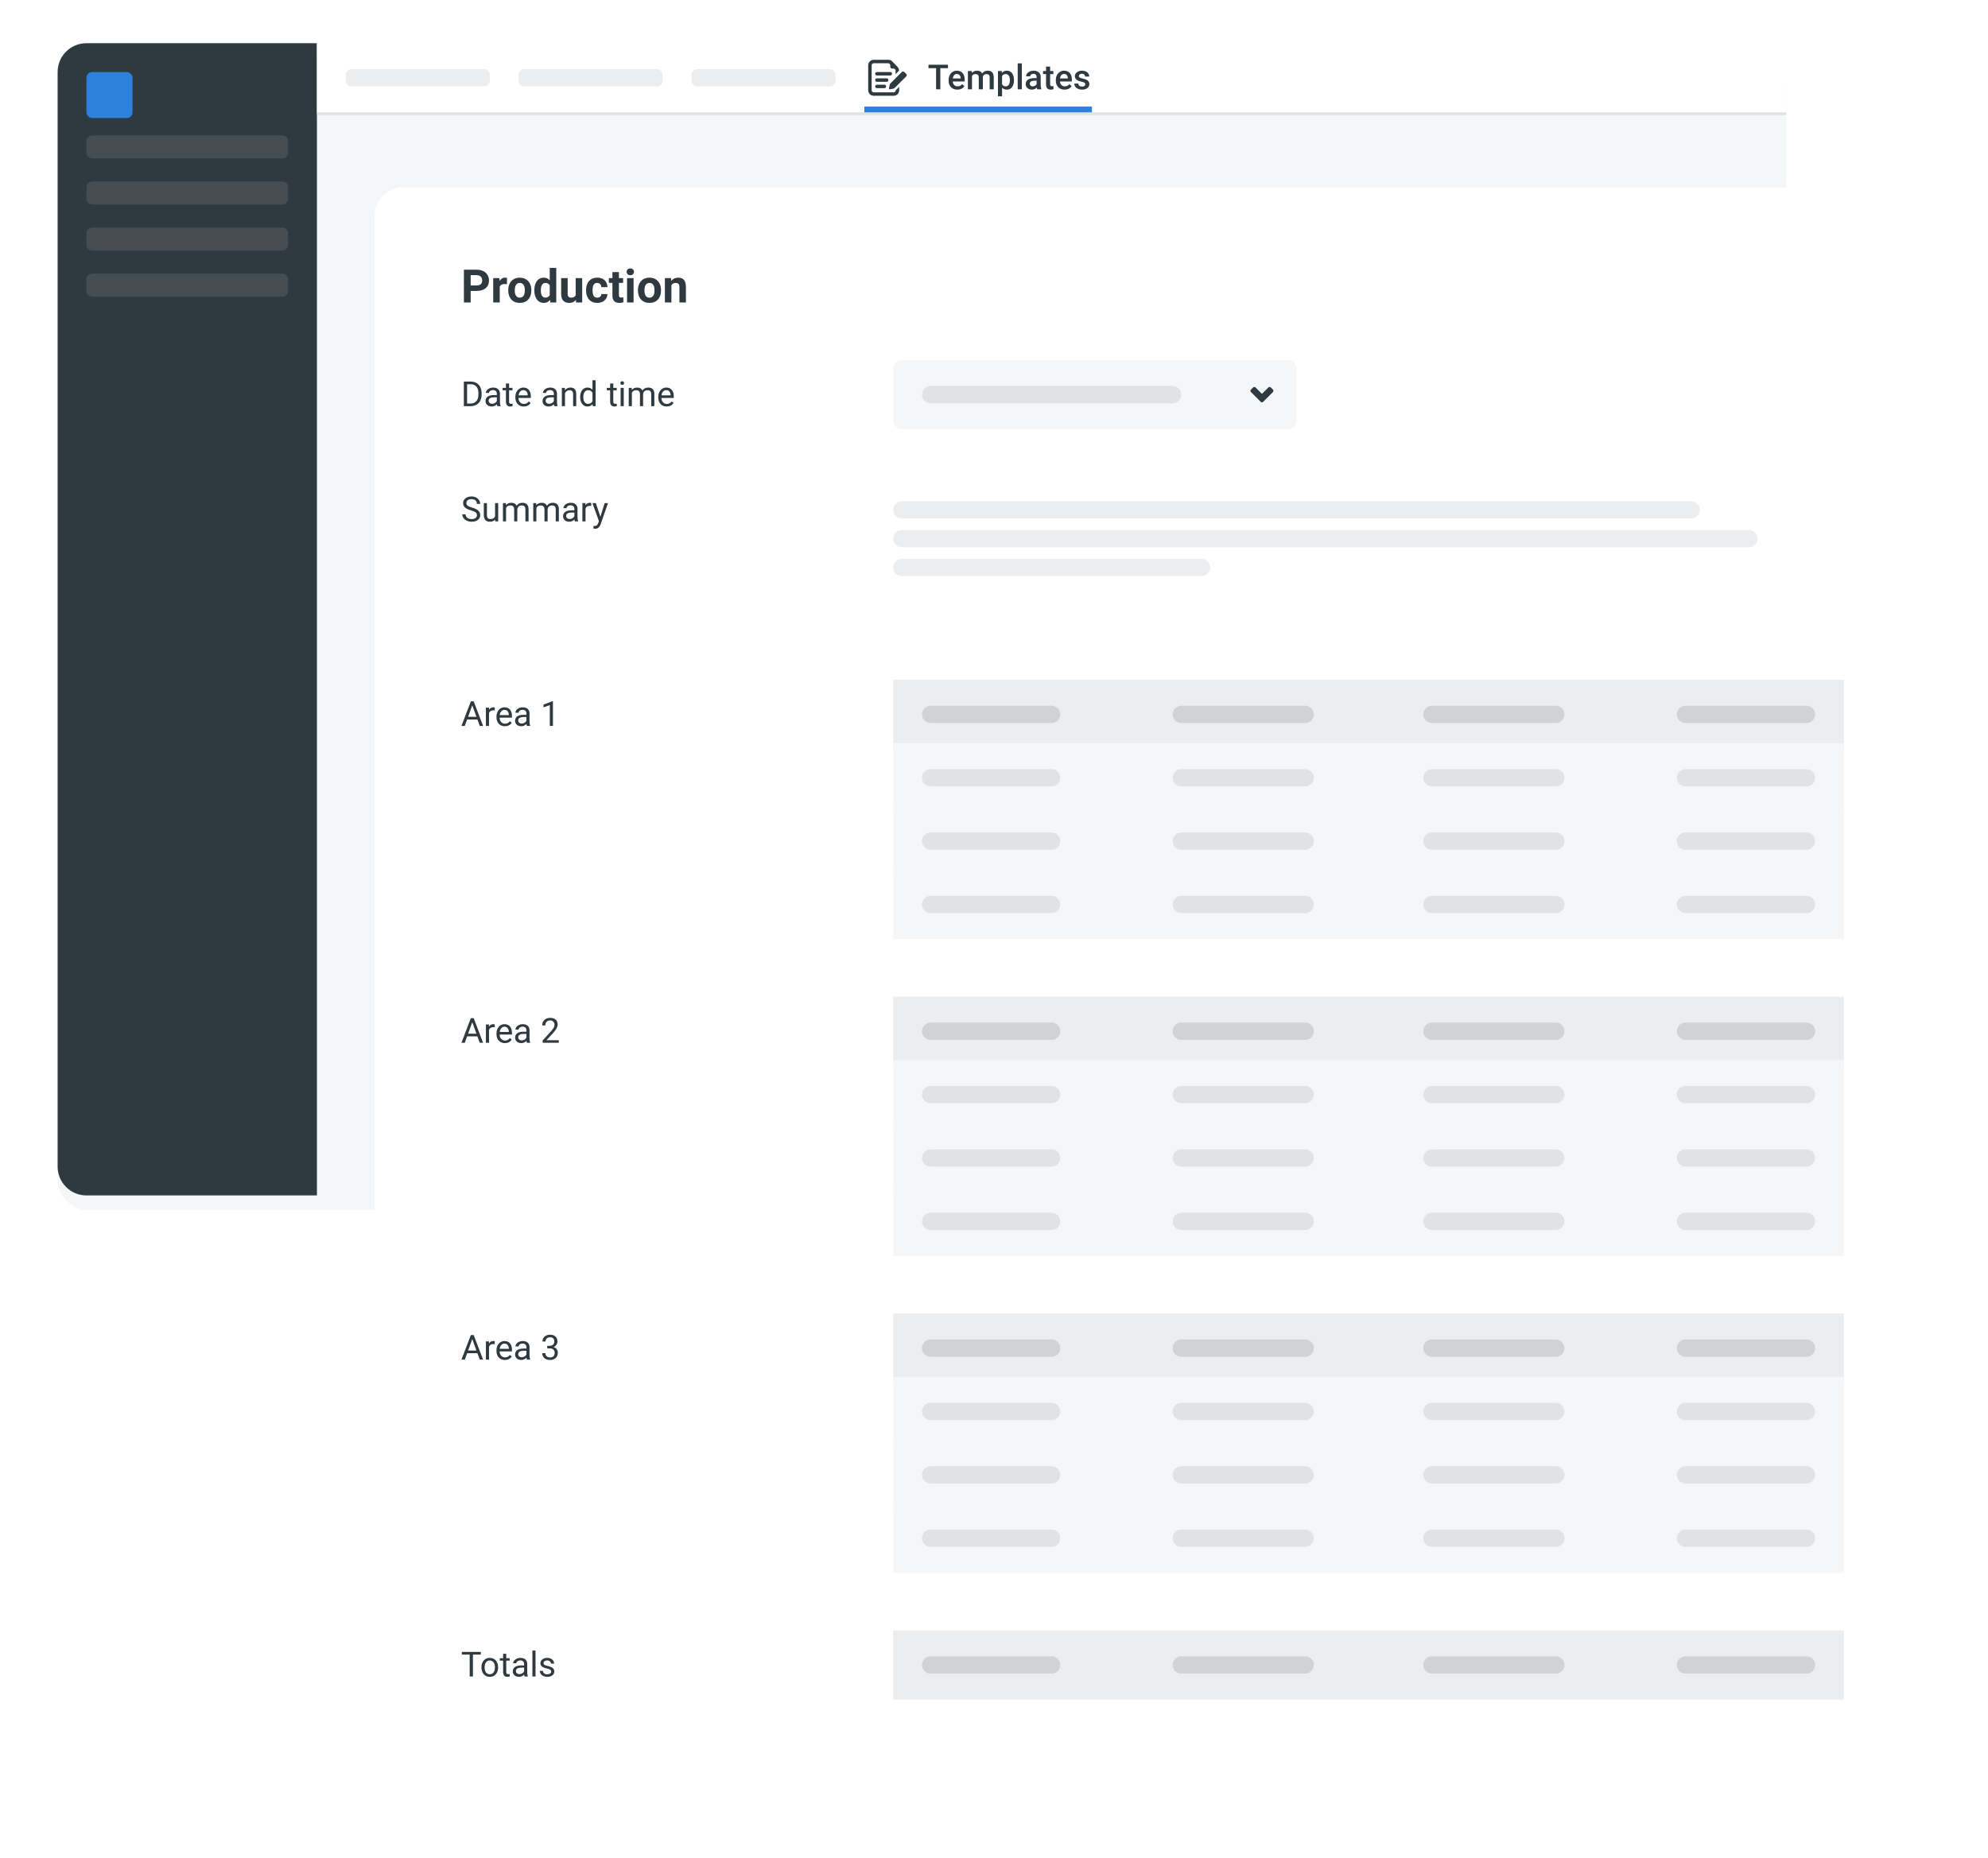 <svg width="690" height="645" viewBox="0 0 690 645" fill="none" xmlns="http://www.w3.org/2000/svg">
<rect width="690" height="645" fill="white"/>
<g filter="url(#filter0_d)">
<rect x="20" y="15" width="600" height="400" rx="10" fill="#F5F6F7"/>
</g>
<path d="M20 25C20 19.477 24.477 15 30 15H110V415H30C24.477 415 20 410.523 20 405V25Z" fill="#2E3940"/>
<path d="M110 39H620V25C620 19.477 615.523 15 610 15H110V39Z" fill="white"/>
<rect width="510" height="1" transform="matrix(-1 0 0 1 620 39)" fill="#E0E2E4"/>
<rect x="30" y="25" width="16" height="16" rx="2" fill="#2E81DA"/>
<path d="M30 49C30 47.895 30.895 47 32 47H98C99.105 47 100 47.895 100 49V53C100 54.105 99.105 55 98 55H32C30.895 55 30 54.105 30 53V49Z" fill="#454D52"/>
<path d="M30 81C30 79.895 30.895 79 32 79H98C99.105 79 100 79.895 100 81V85C100 86.105 99.105 87 98 87H32C30.895 87 30 86.105 30 85V81Z" fill="#454D52"/>
<path d="M30 97C30 95.895 30.895 95 32 95H98C99.105 95 100 95.895 100 97V101C100 102.105 99.105 103 98 103H32C30.895 103 30 102.105 30 101V97Z" fill="#454D52"/>
<path d="M30 65C30 63.895 30.895 63 32 63H98C99.105 63 100 63.895 100 65V69C100 70.105 99.105 71 98 71H32C30.895 71 30 70.105 30 69V65Z" fill="#454D52"/>
<path d="M120 26C120 24.895 120.895 24 122 24H168C169.105 24 170 24.895 170 26V28C170 29.105 169.105 30 168 30H122C120.895 30 120 29.105 120 28V26Z" fill="#EBEDEF"/>
<path d="M180 26C180 24.895 180.895 24 182 24H228C229.105 24 230 24.895 230 26V28C230 29.105 229.105 30 228 30H182C180.895 30 180 29.105 180 28V26Z" fill="#EBEDEF"/>
<path d="M240 26C240 24.895 240.895 24 242 24H288C289.105 24 290 24.895 290 26V28C290 29.105 289.105 30 288 30H242C240.895 30 240 29.105 240 28V26Z" fill="#EBEDEF"/>
<path d="M329.031 23.664H326.371V31H324.9V23.664H322.264V22.469H329.031V23.664Z" fill="#2E3940"/>
<path d="M332.283 31.117C331.381 31.117 330.648 30.834 330.086 30.268C329.527 29.697 329.248 28.939 329.248 27.994V27.818C329.248 27.186 329.369 26.621 329.611 26.125C329.857 25.625 330.201 25.236 330.643 24.959C331.084 24.682 331.576 24.543 332.119 24.543C332.982 24.543 333.648 24.818 334.117 25.369C334.59 25.92 334.826 26.699 334.826 27.707V28.281H330.684C330.727 28.805 330.9 29.219 331.205 29.523C331.514 29.828 331.9 29.98 332.365 29.98C333.018 29.98 333.549 29.717 333.959 29.189L334.727 29.922C334.473 30.301 334.133 30.596 333.707 30.807C333.285 31.014 332.811 31.117 332.283 31.117ZM332.113 25.686C331.723 25.686 331.406 25.822 331.164 26.096C330.926 26.369 330.773 26.75 330.707 27.238H333.42V27.133C333.389 26.656 333.262 26.297 333.039 26.055C332.816 25.809 332.508 25.686 332.113 25.686Z" fill="#2E3940"/>
<path d="M337.275 24.66L337.316 25.322C337.762 24.803 338.371 24.543 339.145 24.543C339.992 24.543 340.572 24.867 340.885 25.516C341.346 24.867 341.994 24.543 342.83 24.543C343.529 24.543 344.049 24.736 344.389 25.123C344.732 25.51 344.908 26.08 344.916 26.834V31H343.492V26.875C343.492 26.473 343.404 26.178 343.229 25.99C343.053 25.803 342.762 25.709 342.355 25.709C342.031 25.709 341.766 25.797 341.559 25.973C341.355 26.145 341.213 26.371 341.131 26.652L341.137 31H339.713V26.828C339.693 26.082 339.312 25.709 338.57 25.709C338 25.709 337.596 25.941 337.357 26.406V31H335.934V24.66H337.275Z" fill="#2E3940"/>
<path d="M351.93 27.895C351.93 28.875 351.707 29.658 351.262 30.244C350.816 30.826 350.219 31.117 349.469 31.117C348.773 31.117 348.217 30.889 347.799 30.432V33.438H346.375V24.66H347.688L347.746 25.305C348.164 24.797 348.732 24.543 349.451 24.543C350.225 24.543 350.83 24.832 351.268 25.41C351.709 25.984 351.93 26.783 351.93 27.807V27.895ZM350.512 27.771C350.512 27.139 350.385 26.637 350.131 26.266C349.881 25.895 349.521 25.709 349.053 25.709C348.471 25.709 348.053 25.949 347.799 26.43V29.242C348.057 29.734 348.479 29.98 349.064 29.98C349.518 29.98 349.871 29.799 350.125 29.436C350.383 29.068 350.512 28.514 350.512 27.771Z" fill="#2E3940"/>
<path d="M354.654 31H353.23V22H354.654V31Z" fill="#2E3940"/>
<path d="M359.998 31C359.936 30.879 359.881 30.682 359.834 30.408C359.381 30.881 358.826 31.117 358.17 31.117C357.533 31.117 357.014 30.936 356.611 30.572C356.209 30.209 356.008 29.76 356.008 29.225C356.008 28.549 356.258 28.031 356.758 27.672C357.262 27.309 357.98 27.127 358.914 27.127H359.787V26.711C359.787 26.383 359.695 26.121 359.512 25.926C359.328 25.727 359.049 25.627 358.674 25.627C358.35 25.627 358.084 25.709 357.877 25.873C357.67 26.033 357.566 26.238 357.566 26.488H356.143C356.143 26.141 356.258 25.816 356.488 25.516C356.719 25.211 357.031 24.973 357.426 24.801C357.824 24.629 358.268 24.543 358.756 24.543C359.498 24.543 360.09 24.73 360.531 25.105C360.973 25.477 361.199 26 361.211 26.676V29.535C361.211 30.105 361.291 30.561 361.451 30.9V31H359.998ZM358.434 29.975C358.715 29.975 358.979 29.906 359.225 29.77C359.475 29.633 359.662 29.449 359.787 29.219V28.023H359.02C358.492 28.023 358.096 28.115 357.83 28.299C357.564 28.482 357.432 28.742 357.432 29.078C357.432 29.352 357.521 29.57 357.701 29.734C357.885 29.895 358.129 29.975 358.434 29.975Z" fill="#2E3940"/>
<path d="M364.486 23.119V24.66H365.605V25.715H364.486V29.254C364.486 29.496 364.533 29.672 364.627 29.781C364.725 29.887 364.896 29.939 365.143 29.939C365.307 29.939 365.473 29.92 365.641 29.881V30.982C365.316 31.072 365.004 31.117 364.703 31.117C363.609 31.117 363.062 30.514 363.062 29.307V25.715H362.02V24.66H363.062V23.119H364.486Z" fill="#2E3940"/>
<path d="M369.49 31.117C368.588 31.117 367.855 30.834 367.293 30.268C366.734 29.697 366.455 28.939 366.455 27.994V27.818C366.455 27.186 366.576 26.621 366.818 26.125C367.064 25.625 367.408 25.236 367.85 24.959C368.291 24.682 368.783 24.543 369.326 24.543C370.189 24.543 370.855 24.818 371.324 25.369C371.797 25.92 372.033 26.699 372.033 27.707V28.281H367.891C367.934 28.805 368.107 29.219 368.412 29.523C368.721 29.828 369.107 29.98 369.572 29.98C370.225 29.98 370.756 29.717 371.166 29.189L371.934 29.922C371.68 30.301 371.34 30.596 370.914 30.807C370.492 31.014 370.018 31.117 369.49 31.117ZM369.32 25.686C368.93 25.686 368.613 25.822 368.371 26.096C368.133 26.369 367.98 26.75 367.914 27.238H370.627V27.133C370.596 26.656 370.469 26.297 370.246 26.055C370.023 25.809 369.715 25.686 369.32 25.686Z" fill="#2E3940"/>
<path d="M376.697 29.277C376.697 29.023 376.592 28.83 376.381 28.697C376.174 28.564 375.828 28.447 375.344 28.346C374.859 28.244 374.455 28.115 374.131 27.959C373.42 27.615 373.064 27.117 373.064 26.465C373.064 25.918 373.295 25.461 373.756 25.094C374.217 24.727 374.803 24.543 375.514 24.543C376.271 24.543 376.883 24.73 377.348 25.105C377.816 25.48 378.051 25.967 378.051 26.564H376.627C376.627 26.291 376.525 26.064 376.322 25.885C376.119 25.701 375.85 25.609 375.514 25.609C375.201 25.609 374.945 25.682 374.746 25.826C374.551 25.971 374.453 26.164 374.453 26.406C374.453 26.625 374.545 26.795 374.729 26.916C374.912 27.037 375.283 27.16 375.842 27.285C376.4 27.406 376.838 27.553 377.154 27.725C377.475 27.893 377.711 28.096 377.863 28.334C378.02 28.572 378.098 28.861 378.098 29.201C378.098 29.771 377.861 30.234 377.389 30.59C376.916 30.941 376.297 31.117 375.531 31.117C375.012 31.117 374.549 31.023 374.143 30.836C373.736 30.648 373.42 30.391 373.193 30.062C372.967 29.734 372.854 29.381 372.854 29.002H374.236C374.256 29.338 374.383 29.598 374.617 29.781C374.852 29.961 375.162 30.051 375.549 30.051C375.924 30.051 376.209 29.98 376.404 29.84C376.6 29.695 376.697 29.508 376.697 29.277Z" fill="#2E3940"/>
<path d="M300 37H379V39H300V37Z" fill="#2E81DA"/>
<path d="M310.176 32.048H303.248C303.059 32.048 302.878 31.973 302.744 31.84C302.611 31.706 302.536 31.525 302.536 31.336V22.664C302.536 22.475 302.611 22.294 302.744 22.161C302.878 22.027 303.059 21.952 303.248 21.952H308.32C308.412 21.96 308.502 21.986 308.585 22.028C308.667 22.071 308.74 22.129 308.8 22.2C308.933 22.334 309.007 22.515 309.008 22.704V23.24C309.016 23.392 309.082 23.534 309.192 23.638C309.302 23.742 309.448 23.8 309.6 23.8H310.144C310.237 23.801 310.329 23.82 310.414 23.857C310.499 23.895 310.576 23.948 310.64 24.016C310.704 24.08 310.755 24.156 310.79 24.24C310.824 24.324 310.841 24.413 310.84 24.504V25.72L312.04 24.52C312.044 24.052 311.869 23.6 311.552 23.256C311.53 23.225 311.506 23.195 311.48 23.168L309.672 21.312L309.6 21.232C309.258 20.917 308.809 20.745 308.344 20.752H303.248C302.741 20.752 302.255 20.954 301.896 21.312C301.537 21.671 301.336 22.157 301.336 22.664V31.336C301.336 31.843 301.537 32.33 301.896 32.688C302.255 33.047 302.741 33.248 303.248 33.248H310.176C310.683 33.248 311.169 33.047 311.528 32.688C311.886 32.33 312.088 31.843 312.088 31.336V30.136L310.888 31.336C310.888 31.525 310.813 31.706 310.679 31.84C310.546 31.973 310.365 32.048 310.176 32.048Z" fill="#2E3940"/>
<path d="M306.96 30.6H304.36C304.201 30.6 304.048 30.537 303.936 30.425C303.823 30.312 303.76 30.16 303.76 30C303.76 29.841 303.823 29.689 303.936 29.576C304.048 29.464 304.201 29.4 304.36 29.4H306.96C307.119 29.4 307.272 29.464 307.384 29.576C307.497 29.689 307.56 29.841 307.56 30C307.56 30.16 307.497 30.312 307.384 30.425C307.272 30.537 307.119 30.6 306.96 30.6Z" fill="#2E3940"/>
<path d="M307.76 28.4H304.36C304.201 28.4 304.048 28.337 303.936 28.224C303.823 28.112 303.76 27.959 303.76 27.8C303.76 27.641 303.823 27.488 303.936 27.376C304.048 27.263 304.201 27.2 304.36 27.2H307.76C307.919 27.2 308.072 27.263 308.184 27.376C308.297 27.488 308.36 27.641 308.36 27.8C308.36 27.959 308.297 28.112 308.184 28.224C308.072 28.337 307.919 28.4 307.76 28.4Z" fill="#2E3940"/>
<path d="M309.008 26.2H304.36C304.201 26.2 304.048 26.137 303.936 26.024C303.823 25.912 303.76 25.759 303.76 25.6C303.76 25.441 303.823 25.288 303.936 25.176C304.048 25.063 304.201 25 304.36 25H309.008C309.167 25 309.32 25.063 309.432 25.176C309.545 25.288 309.608 25.441 309.608 25.6C309.608 25.759 309.545 25.912 309.432 26.024C309.32 26.137 309.167 26.2 309.008 26.2Z" fill="#2E3940"/>
<path d="M314.496 26.56L310.496 30.56C310.38 30.674 310.232 30.749 310.072 30.776L308.872 30.992C308.826 31.001 308.779 30.998 308.734 30.984C308.689 30.97 308.649 30.946 308.616 30.913C308.583 30.88 308.558 30.839 308.544 30.794C308.53 30.75 308.528 30.702 308.536 30.656L308.8 29.4C308.832 29.24 308.91 29.093 309.024 28.976L313.024 24.976C313.131 24.871 313.274 24.811 313.424 24.811C313.574 24.811 313.718 24.871 313.824 24.976L314.544 25.688C314.604 25.746 314.651 25.815 314.681 25.892C314.711 25.97 314.725 26.052 314.72 26.135C314.716 26.218 314.693 26.299 314.655 26.372C314.616 26.446 314.562 26.51 314.496 26.56Z" fill="#2E3940"/>
<g filter="url(#filter1_d)">
<path d="M130 70C130 64.477 134.477 60 140 60H660C665.523 60 670 64.477 670 70V610C670 615.523 665.523 620 660 620H140C134.477 620 130 615.523 130 610V70Z" fill="white"/>
</g>
<path d="M310 236H640V260H310V236Z" fill="#EBEDEF"/>
<path d="M310 258H640V282H310V258Z" fill="#F5F6F7"/>
<path d="M310 280H640V304H310V280Z" fill="#F5F6F7"/>
<path d="M310 302H640V326H310V302Z" fill="#F5F6F7"/>
<path d="M310 177C310 175.343 311.343 174 313 174H587C588.657 174 590 175.343 590 177C590 178.657 588.657 180 587 180H313C311.343 180 310 178.657 310 177Z" fill="#EBEDEF"/>
<path d="M310 197C310 195.343 311.343 194 313 194H417C418.657 194 420 195.343 420 197C420 198.657 418.657 200 417 200H313C311.343 200 310 198.657 310 197Z" fill="#EBEDEF"/>
<path d="M320 248C320 246.343 321.343 245 323 245H365C366.657 245 368 246.343 368 248C368 249.657 366.657 251 365 251H323C321.343 251 320 249.657 320 248Z" fill="#D0D2D4"/>
<path d="M320 270C320 268.343 321.343 267 323 267H365C366.657 267 368 268.343 368 270C368 271.657 366.657 273 365 273H323C321.343 273 320 271.657 320 270Z" fill="#E0E2E4"/>
<path d="M320 292C320 290.343 321.343 289 323 289H365C366.657 289 368 290.343 368 292C368 293.657 366.657 295 365 295H323C321.343 295 320 293.657 320 292Z" fill="#E0E2E4"/>
<path d="M320 314C320 312.343 321.343 311 323 311H365C366.657 311 368 312.343 368 314C368 315.657 366.657 317 365 317H323C321.343 317 320 315.657 320 314Z" fill="#E0E2E4"/>
<path d="M407 248C407 246.343 408.343 245 410 245H453C454.657 245 456 246.343 456 248C456 249.657 454.657 251 453 251H410C408.343 251 407 249.657 407 248Z" fill="#D0D2D4"/>
<path d="M407 270C407 268.343 408.343 267 410 267H453C454.657 267 456 268.343 456 270C456 271.657 454.657 273 453 273H410C408.343 273 407 271.657 407 270Z" fill="#E0E2E4"/>
<path d="M407 292C407 290.343 408.343 289 410 289H453C454.657 289 456 290.343 456 292C456 293.657 454.657 295 453 295H410C408.343 295 407 293.657 407 292Z" fill="#E0E2E4"/>
<path d="M407 314C407 312.343 408.343 311 410 311H453C454.657 311 456 312.343 456 314C456 315.657 454.657 317 453 317H410C408.343 317 407 315.657 407 314Z" fill="#E0E2E4"/>
<path d="M582 248C582 246.343 583.343 245 585 245H627C628.657 245 630 246.343 630 248C630 249.657 628.657 251 627 251H585C583.343 251 582 249.657 582 248Z" fill="#D0D2D4"/>
<path d="M582 270C582 268.343 583.343 267 585 267H627C628.657 267 630 268.343 630 270C630 271.657 628.657 273 627 273H585C583.343 273 582 271.657 582 270Z" fill="#E0E2E4"/>
<path d="M582 292C582 290.343 583.343 289 585 289H627C628.657 289 630 290.343 630 292C630 293.657 628.657 295 627 295H585C583.343 295 582 293.657 582 292Z" fill="#E0E2E4"/>
<path d="M582 314C582 312.343 583.343 311 585 311H627C628.657 311 630 312.343 630 314C630 315.657 628.657 317 627 317H585C583.343 317 582 315.657 582 314Z" fill="#E0E2E4"/>
<path d="M494 248C494 246.343 495.343 245 497 245H540C541.657 245 543 246.343 543 248C543 249.657 541.657 251 540 251H497C495.343 251 494 249.657 494 248Z" fill="#D0D2D4"/>
<path d="M494 270C494 268.343 495.343 267 497 267H540C541.657 267 543 268.343 543 270C543 271.657 541.657 273 540 273H497C495.343 273 494 271.657 494 270Z" fill="#E0E2E4"/>
<path d="M494 292C494 290.343 495.343 289 497 289H540C541.657 289 543 290.343 543 292C543 293.657 541.657 295 540 295H497C495.343 295 494 293.657 494 292Z" fill="#E0E2E4"/>
<path d="M494 314C494 312.343 495.343 311 497 311H540C541.657 311 543 312.343 543 314C543 315.657 541.657 317 540 317H497C495.343 317 494 315.657 494 314Z" fill="#E0E2E4"/>
<path d="M310 346H640V370H310V346Z" fill="#EBEDEF"/>
<path d="M310 368H640V392H310V368Z" fill="#F5F6F7"/>
<path d="M310 390H640V414H310V390Z" fill="#F5F6F7"/>
<path d="M310 412H640V436H310V412Z" fill="#F5F6F7"/>
<path d="M320 358C320 356.343 321.343 355 323 355H365C366.657 355 368 356.343 368 358C368 359.657 366.657 361 365 361H323C321.343 361 320 359.657 320 358Z" fill="#D0D2D4"/>
<path d="M320 380C320 378.343 321.343 377 323 377H365C366.657 377 368 378.343 368 380C368 381.657 366.657 383 365 383H323C321.343 383 320 381.657 320 380Z" fill="#E0E2E4"/>
<path d="M320 402C320 400.343 321.343 399 323 399H365C366.657 399 368 400.343 368 402C368 403.657 366.657 405 365 405H323C321.343 405 320 403.657 320 402Z" fill="#E0E2E4"/>
<path d="M320 424C320 422.343 321.343 421 323 421H365C366.657 421 368 422.343 368 424C368 425.657 366.657 427 365 427H323C321.343 427 320 425.657 320 424Z" fill="#E0E2E4"/>
<path d="M407 358C407 356.343 408.343 355 410 355H453C454.657 355 456 356.343 456 358C456 359.657 454.657 361 453 361H410C408.343 361 407 359.657 407 358Z" fill="#D0D2D4"/>
<path d="M407 380C407 378.343 408.343 377 410 377H453C454.657 377 456 378.343 456 380C456 381.657 454.657 383 453 383H410C408.343 383 407 381.657 407 380Z" fill="#E0E2E4"/>
<path d="M407 402C407 400.343 408.343 399 410 399H453C454.657 399 456 400.343 456 402C456 403.657 454.657 405 453 405H410C408.343 405 407 403.657 407 402Z" fill="#E0E2E4"/>
<path d="M407 424C407 422.343 408.343 421 410 421H453C454.657 421 456 422.343 456 424C456 425.657 454.657 427 453 427H410C408.343 427 407 425.657 407 424Z" fill="#E0E2E4"/>
<path d="M582 358C582 356.343 583.343 355 585 355H627C628.657 355 630 356.343 630 358C630 359.657 628.657 361 627 361H585C583.343 361 582 359.657 582 358Z" fill="#D0D2D4"/>
<path d="M582 380C582 378.343 583.343 377 585 377H627C628.657 377 630 378.343 630 380C630 381.657 628.657 383 627 383H585C583.343 383 582 381.657 582 380Z" fill="#E0E2E4"/>
<path d="M582 402C582 400.343 583.343 399 585 399H627C628.657 399 630 400.343 630 402C630 403.657 628.657 405 627 405H585C583.343 405 582 403.657 582 402Z" fill="#E0E2E4"/>
<path d="M582 424C582 422.343 583.343 421 585 421H627C628.657 421 630 422.343 630 424C630 425.657 628.657 427 627 427H585C583.343 427 582 425.657 582 424Z" fill="#E0E2E4"/>
<path d="M494 358C494 356.343 495.343 355 497 355H540C541.657 355 543 356.343 543 358C543 359.657 541.657 361 540 361H497C495.343 361 494 359.657 494 358Z" fill="#D0D2D4"/>
<path d="M494 380C494 378.343 495.343 377 497 377H540C541.657 377 543 378.343 543 380C543 381.657 541.657 383 540 383H497C495.343 383 494 381.657 494 380Z" fill="#E0E2E4"/>
<path d="M494 402C494 400.343 495.343 399 497 399H540C541.657 399 543 400.343 543 402C543 403.657 541.657 405 540 405H497C495.343 405 494 403.657 494 402Z" fill="#E0E2E4"/>
<path d="M494 424C494 422.343 495.343 421 497 421H540C541.657 421 543 422.343 543 424C543 425.657 541.657 427 540 427H497C495.343 427 494 425.657 494 424Z" fill="#E0E2E4"/>
<path d="M310 456H640V480H310V456Z" fill="#EBEDEF"/>
<path d="M310 478H640V502H310V478Z" fill="#F5F6F7"/>
<path d="M310 500H640V524H310V500Z" fill="#F5F6F7"/>
<path d="M310 522H640V546H310V522Z" fill="#F5F6F7"/>
<path d="M320 468C320 466.343 321.343 465 323 465H365C366.657 465 368 466.343 368 468C368 469.657 366.657 471 365 471H323C321.343 471 320 469.657 320 468Z" fill="#D0D2D4"/>
<path d="M320 490C320 488.343 321.343 487 323 487H365C366.657 487 368 488.343 368 490C368 491.657 366.657 493 365 493H323C321.343 493 320 491.657 320 490Z" fill="#E0E2E4"/>
<path d="M320 512C320 510.343 321.343 509 323 509H365C366.657 509 368 510.343 368 512C368 513.657 366.657 515 365 515H323C321.343 515 320 513.657 320 512Z" fill="#E0E2E4"/>
<path d="M320 534C320 532.343 321.343 531 323 531H365C366.657 531 368 532.343 368 534C368 535.657 366.657 537 365 537H323C321.343 537 320 535.657 320 534Z" fill="#E0E2E4"/>
<path d="M407 468C407 466.343 408.343 465 410 465H453C454.657 465 456 466.343 456 468C456 469.657 454.657 471 453 471H410C408.343 471 407 469.657 407 468Z" fill="#D0D2D4"/>
<path d="M407 490C407 488.343 408.343 487 410 487H453C454.657 487 456 488.343 456 490C456 491.657 454.657 493 453 493H410C408.343 493 407 491.657 407 490Z" fill="#E0E2E4"/>
<path d="M407 512C407 510.343 408.343 509 410 509H453C454.657 509 456 510.343 456 512C456 513.657 454.657 515 453 515H410C408.343 515 407 513.657 407 512Z" fill="#E0E2E4"/>
<path d="M407 534C407 532.343 408.343 531 410 531H453C454.657 531 456 532.343 456 534C456 535.657 454.657 537 453 537H410C408.343 537 407 535.657 407 534Z" fill="#E0E2E4"/>
<path d="M582 468C582 466.343 583.343 465 585 465H627C628.657 465 630 466.343 630 468C630 469.657 628.657 471 627 471H585C583.343 471 582 469.657 582 468Z" fill="#D0D2D4"/>
<path d="M582 490C582 488.343 583.343 487 585 487H627C628.657 487 630 488.343 630 490C630 491.657 628.657 493 627 493H585C583.343 493 582 491.657 582 490Z" fill="#E0E2E4"/>
<path d="M582 512C582 510.343 583.343 509 585 509H627C628.657 509 630 510.343 630 512C630 513.657 628.657 515 627 515H585C583.343 515 582 513.657 582 512Z" fill="#E0E2E4"/>
<path d="M582 534C582 532.343 583.343 531 585 531H627C628.657 531 630 532.343 630 534C630 535.657 628.657 537 627 537H585C583.343 537 582 535.657 582 534Z" fill="#E0E2E4"/>
<path d="M494 468C494 466.343 495.343 465 497 465H540C541.657 465 543 466.343 543 468C543 469.657 541.657 471 540 471H497C495.343 471 494 469.657 494 468Z" fill="#D0D2D4"/>
<path d="M494 490C494 488.343 495.343 487 497 487H540C541.657 487 543 488.343 543 490C543 491.657 541.657 493 540 493H497C495.343 493 494 491.657 494 490Z" fill="#E0E2E4"/>
<path d="M494 512C494 510.343 495.343 509 497 509H540C541.657 509 543 510.343 543 512C543 513.657 541.657 515 540 515H497C495.343 515 494 513.657 494 512Z" fill="#E0E2E4"/>
<path d="M494 534C494 532.343 495.343 531 497 531H540C541.657 531 543 532.343 543 534C543 535.657 541.657 537 540 537H497C495.343 537 494 535.657 494 534Z" fill="#E0E2E4"/>
<path d="M163.359 100.992V105H161.016V93.625H165.453C166.307 93.625 167.057 93.781 167.703 94.094C168.354 94.406 168.854 94.852 169.203 95.43C169.552 96.003 169.727 96.656 169.727 97.391C169.727 98.505 169.344 99.385 168.578 100.031C167.818 100.672 166.763 100.992 165.414 100.992H163.359ZM163.359 99.094H165.453C166.073 99.094 166.544 98.948 166.867 98.656C167.195 98.365 167.359 97.948 167.359 97.406C167.359 96.849 167.195 96.398 166.867 96.055C166.539 95.711 166.086 95.534 165.508 95.523H163.359V99.094Z" fill="#2E3940"/>
<path d="M175.945 98.664C175.638 98.622 175.367 98.602 175.133 98.602C174.279 98.602 173.719 98.891 173.453 99.469V105H171.195V96.547H173.328L173.391 97.555C173.844 96.779 174.471 96.391 175.273 96.391C175.523 96.391 175.758 96.424 175.977 96.492L175.945 98.664Z" fill="#2E3940"/>
<path d="M176.406 100.695C176.406 99.857 176.568 99.109 176.891 98.453C177.214 97.797 177.677 97.289 178.281 96.93C178.891 96.57 179.596 96.391 180.398 96.391C181.539 96.391 182.469 96.74 183.188 97.438C183.911 98.135 184.315 99.083 184.398 100.281L184.414 100.859C184.414 102.156 184.052 103.198 183.328 103.984C182.604 104.766 181.633 105.156 180.414 105.156C179.195 105.156 178.221 104.766 177.492 103.984C176.768 103.203 176.406 102.141 176.406 100.797V100.695ZM178.664 100.859C178.664 101.661 178.815 102.276 179.117 102.703C179.419 103.125 179.852 103.336 180.414 103.336C180.961 103.336 181.388 103.128 181.695 102.711C182.003 102.289 182.156 101.617 182.156 100.695C182.156 99.909 182.003 99.299 181.695 98.867C181.388 98.435 180.956 98.219 180.398 98.219C179.846 98.219 179.419 98.435 179.117 98.867C178.815 99.294 178.664 99.958 178.664 100.859Z" fill="#2E3940"/>
<path d="M185.453 100.711C185.453 99.393 185.747 98.344 186.336 97.562C186.93 96.781 187.74 96.391 188.766 96.391C189.589 96.391 190.268 96.698 190.805 97.312V93H193.07V105H191.031L190.922 104.102C190.359 104.805 189.635 105.156 188.75 105.156C187.755 105.156 186.956 104.766 186.352 103.984C185.753 103.198 185.453 102.107 185.453 100.711ZM187.711 100.875C187.711 101.667 187.849 102.273 188.125 102.695C188.401 103.117 188.802 103.328 189.328 103.328C190.026 103.328 190.518 103.034 190.805 102.445V99.109C190.523 98.521 190.036 98.227 189.344 98.227C188.255 98.227 187.711 99.109 187.711 100.875Z" fill="#2E3940"/>
<path d="M199.883 104.141C199.326 104.818 198.555 105.156 197.57 105.156C196.664 105.156 195.971 104.896 195.492 104.375C195.018 103.854 194.776 103.091 194.766 102.086V96.547H197.023V102.008C197.023 102.888 197.424 103.328 198.227 103.328C198.992 103.328 199.518 103.062 199.805 102.531V96.547H202.07V105H199.945L199.883 104.141Z" fill="#2E3940"/>
<path d="M207.289 103.336C207.706 103.336 208.044 103.221 208.305 102.992C208.565 102.763 208.701 102.458 208.711 102.078H210.828C210.823 102.651 210.667 103.177 210.359 103.656C210.052 104.13 209.63 104.5 209.094 104.766C208.562 105.026 207.974 105.156 207.328 105.156C206.12 105.156 205.167 104.773 204.469 104.008C203.771 103.237 203.422 102.174 203.422 100.82V100.672C203.422 99.37 203.768 98.331 204.461 97.555C205.154 96.779 206.104 96.391 207.312 96.391C208.37 96.391 209.216 96.693 209.852 97.297C210.492 97.896 210.818 98.695 210.828 99.695H208.711C208.701 99.258 208.565 98.904 208.305 98.633C208.044 98.357 207.701 98.219 207.273 98.219C206.747 98.219 206.349 98.412 206.078 98.797C205.812 99.177 205.68 99.797 205.68 100.656V100.891C205.68 101.76 205.812 102.385 206.078 102.766C206.344 103.146 206.747 103.336 207.289 103.336Z" fill="#2E3940"/>
<path d="M214.82 94.469V96.547H216.266V98.203H214.82V102.422C214.82 102.734 214.88 102.958 215 103.094C215.12 103.229 215.349 103.297 215.688 103.297C215.938 103.297 216.159 103.279 216.352 103.242V104.953C215.909 105.089 215.453 105.156 214.984 105.156C213.401 105.156 212.594 104.357 212.562 102.758V98.203H211.328V96.547H212.562V94.469H214.82Z" fill="#2E3940"/>
<path d="M219.906 105H217.641V96.547H219.906V105ZM217.508 94.359C217.508 94.021 217.62 93.742 217.844 93.523C218.073 93.305 218.383 93.195 218.773 93.195C219.159 93.195 219.466 93.305 219.695 93.523C219.924 93.742 220.039 94.021 220.039 94.359C220.039 94.703 219.922 94.984 219.688 95.203C219.458 95.422 219.154 95.531 218.773 95.531C218.393 95.531 218.086 95.422 217.852 95.203C217.622 94.984 217.508 94.703 217.508 94.359Z" fill="#2E3940"/>
<path d="M221.422 100.695C221.422 99.857 221.583 99.109 221.906 98.453C222.229 97.797 222.693 97.289 223.297 96.93C223.906 96.57 224.612 96.391 225.414 96.391C226.555 96.391 227.484 96.74 228.203 97.438C228.927 98.135 229.331 99.083 229.414 100.281L229.43 100.859C229.43 102.156 229.068 103.198 228.344 103.984C227.62 104.766 226.648 105.156 225.43 105.156C224.211 105.156 223.237 104.766 222.508 103.984C221.784 103.203 221.422 102.141 221.422 100.797V100.695ZM223.68 100.859C223.68 101.661 223.831 102.276 224.133 102.703C224.435 103.125 224.867 103.336 225.43 103.336C225.977 103.336 226.404 103.128 226.711 102.711C227.018 102.289 227.172 101.617 227.172 100.695C227.172 99.909 227.018 99.299 226.711 98.867C226.404 98.435 225.971 98.219 225.414 98.219C224.862 98.219 224.435 98.435 224.133 98.867C223.831 99.294 223.68 99.958 223.68 100.859Z" fill="#2E3940"/>
<path d="M232.898 96.547L232.969 97.523C233.573 96.768 234.383 96.391 235.398 96.391C236.294 96.391 236.961 96.654 237.398 97.18C237.836 97.706 238.06 98.492 238.07 99.539V105H235.812V99.594C235.812 99.115 235.708 98.768 235.5 98.555C235.292 98.336 234.945 98.227 234.461 98.227C233.826 98.227 233.349 98.497 233.031 99.039V105H230.773V96.547H232.898Z" fill="#2E3940"/>
<path d="M160.99 141V132.469H163.398C164.141 132.469 164.797 132.633 165.367 132.961C165.938 133.289 166.377 133.756 166.686 134.361C166.998 134.967 167.156 135.662 167.16 136.447V136.992C167.16 137.797 167.004 138.502 166.691 139.107C166.383 139.713 165.939 140.178 165.361 140.502C164.787 140.826 164.117 140.992 163.352 141H160.99ZM162.115 133.395V140.08H163.299C164.166 140.08 164.84 139.811 165.32 139.271C165.805 138.732 166.047 137.965 166.047 136.969V136.471C166.047 135.502 165.818 134.75 165.361 134.215C164.908 133.676 164.264 133.402 163.428 133.395H162.115Z" fill="#2E3940"/>
<path d="M172.609 141C172.547 140.875 172.496 140.652 172.457 140.332C171.953 140.855 171.352 141.117 170.652 141.117C170.027 141.117 169.514 140.941 169.111 140.59C168.713 140.234 168.514 139.785 168.514 139.242C168.514 138.582 168.764 138.07 169.264 137.707C169.768 137.34 170.475 137.156 171.385 137.156H172.439V136.658C172.439 136.279 172.326 135.979 172.1 135.756C171.873 135.529 171.539 135.416 171.098 135.416C170.711 135.416 170.387 135.514 170.125 135.709C169.863 135.904 169.732 136.141 169.732 136.418H168.643C168.643 136.102 168.754 135.797 168.977 135.504C169.203 135.207 169.508 134.973 169.891 134.801C170.277 134.629 170.701 134.543 171.162 134.543C171.893 134.543 172.465 134.727 172.879 135.094C173.293 135.457 173.508 135.959 173.523 136.6V139.518C173.523 140.1 173.598 140.562 173.746 140.906V141H172.609ZM170.811 140.174C171.15 140.174 171.473 140.086 171.777 139.91C172.082 139.734 172.303 139.506 172.439 139.225V137.924H171.59C170.262 137.924 169.598 138.312 169.598 139.09C169.598 139.43 169.711 139.695 169.938 139.887C170.164 140.078 170.455 140.174 170.811 140.174Z" fill="#2E3940"/>
<path d="M176.693 133.125V134.66H177.877V135.498H176.693V139.43C176.693 139.684 176.746 139.875 176.852 140.004C176.957 140.129 177.137 140.191 177.391 140.191C177.516 140.191 177.688 140.168 177.906 140.121V141C177.621 141.078 177.344 141.117 177.074 141.117C176.59 141.117 176.225 140.971 175.979 140.678C175.732 140.385 175.609 139.969 175.609 139.43V135.498H174.455V134.66H175.609V133.125H176.693Z" fill="#2E3940"/>
<path d="M181.779 141.117C180.92 141.117 180.221 140.836 179.682 140.273C179.143 139.707 178.873 138.951 178.873 138.006V137.807C178.873 137.178 178.992 136.617 179.23 136.125C179.473 135.629 179.809 135.242 180.238 134.965C180.672 134.684 181.141 134.543 181.645 134.543C182.469 134.543 183.109 134.814 183.566 135.357C184.023 135.9 184.252 136.678 184.252 137.689V138.141H179.957C179.973 138.766 180.154 139.271 180.502 139.658C180.854 140.041 181.299 140.232 181.838 140.232C182.221 140.232 182.545 140.154 182.811 139.998C183.076 139.842 183.309 139.635 183.508 139.377L184.17 139.893C183.639 140.709 182.842 141.117 181.779 141.117ZM181.645 135.434C181.207 135.434 180.84 135.594 180.543 135.914C180.246 136.23 180.062 136.676 179.992 137.25H183.168V137.168C183.137 136.617 182.988 136.191 182.723 135.891C182.457 135.586 182.098 135.434 181.645 135.434Z" fill="#2E3940"/>
<path d="M192.402 141C192.34 140.875 192.289 140.652 192.25 140.332C191.746 140.855 191.145 141.117 190.445 141.117C189.82 141.117 189.307 140.941 188.904 140.59C188.506 140.234 188.307 139.785 188.307 139.242C188.307 138.582 188.557 138.07 189.057 137.707C189.561 137.34 190.268 137.156 191.178 137.156H192.232V136.658C192.232 136.279 192.119 135.979 191.893 135.756C191.666 135.529 191.332 135.416 190.891 135.416C190.504 135.416 190.18 135.514 189.918 135.709C189.656 135.904 189.525 136.141 189.525 136.418H188.436C188.436 136.102 188.547 135.797 188.77 135.504C188.996 135.207 189.301 134.973 189.684 134.801C190.07 134.629 190.494 134.543 190.955 134.543C191.686 134.543 192.258 134.727 192.672 135.094C193.086 135.457 193.301 135.959 193.316 136.6V139.518C193.316 140.1 193.391 140.562 193.539 140.906V141H192.402ZM190.604 140.174C190.943 140.174 191.266 140.086 191.57 139.91C191.875 139.734 192.096 139.506 192.232 139.225V137.924H191.383C190.055 137.924 189.391 138.312 189.391 139.09C189.391 139.43 189.504 139.695 189.73 139.887C189.957 140.078 190.248 140.174 190.604 140.174Z" fill="#2E3940"/>
<path d="M196.041 134.66L196.076 135.457C196.561 134.848 197.193 134.543 197.975 134.543C199.314 134.543 199.99 135.299 200.002 136.811V141H198.918V136.805C198.914 136.348 198.809 136.01 198.602 135.791C198.398 135.572 198.08 135.463 197.646 135.463C197.295 135.463 196.986 135.557 196.721 135.744C196.455 135.932 196.248 136.178 196.1 136.482V141H195.016V134.66H196.041Z" fill="#2E3940"/>
<path d="M201.373 137.777C201.373 136.805 201.604 136.023 202.064 135.434C202.525 134.84 203.129 134.543 203.875 134.543C204.617 134.543 205.205 134.797 205.639 135.305V132H206.723V141H205.727L205.674 140.32C205.24 140.852 204.637 141.117 203.863 141.117C203.129 141.117 202.529 140.816 202.064 140.215C201.604 139.613 201.373 138.828 201.373 137.859V137.777ZM202.457 137.9C202.457 138.619 202.605 139.182 202.902 139.588C203.199 139.994 203.609 140.197 204.133 140.197C204.82 140.197 205.322 139.889 205.639 139.271V136.359C205.314 135.762 204.816 135.463 204.145 135.463C203.613 135.463 203.199 135.668 202.902 136.078C202.605 136.488 202.457 137.096 202.457 137.9Z" fill="#2E3940"/>
<path d="M212.857 133.125V134.66H214.041V135.498H212.857V139.43C212.857 139.684 212.91 139.875 213.016 140.004C213.121 140.129 213.301 140.191 213.555 140.191C213.68 140.191 213.852 140.168 214.07 140.121V141C213.785 141.078 213.508 141.117 213.238 141.117C212.754 141.117 212.389 140.971 212.143 140.678C211.896 140.385 211.773 139.969 211.773 139.43V135.498H210.619V134.66H211.773V133.125H212.857Z" fill="#2E3940"/>
<path d="M216.49 141H215.406V134.66H216.49V141ZM215.318 132.979C215.318 132.803 215.371 132.654 215.477 132.533C215.586 132.412 215.746 132.352 215.957 132.352C216.168 132.352 216.328 132.412 216.438 132.533C216.547 132.654 216.602 132.803 216.602 132.979C216.602 133.154 216.547 133.301 216.438 133.418C216.328 133.535 216.168 133.594 215.957 133.594C215.746 133.594 215.586 133.535 215.477 133.418C215.371 133.301 215.318 133.154 215.318 132.979Z" fill="#2E3940"/>
<path d="M219.25 134.66L219.279 135.363C219.744 134.816 220.371 134.543 221.16 134.543C222.047 134.543 222.65 134.883 222.971 135.562C223.182 135.258 223.455 135.012 223.791 134.824C224.131 134.637 224.531 134.543 224.992 134.543C226.383 134.543 227.09 135.279 227.113 136.752V141H226.029V136.816C226.029 136.363 225.926 136.025 225.719 135.803C225.512 135.576 225.164 135.463 224.676 135.463C224.273 135.463 223.939 135.584 223.674 135.826C223.408 136.064 223.254 136.387 223.211 136.793V141H222.121V136.846C222.121 135.924 221.67 135.463 220.768 135.463C220.057 135.463 219.57 135.766 219.309 136.371V141H218.225V134.66H219.25Z" fill="#2E3940"/>
<path d="M231.385 141.117C230.525 141.117 229.826 140.836 229.287 140.273C228.748 139.707 228.479 138.951 228.479 138.006V137.807C228.479 137.178 228.598 136.617 228.836 136.125C229.078 135.629 229.414 135.242 229.844 134.965C230.277 134.684 230.746 134.543 231.25 134.543C232.074 134.543 232.715 134.814 233.172 135.357C233.629 135.9 233.857 136.678 233.857 137.689V138.141H229.562C229.578 138.766 229.76 139.271 230.107 139.658C230.459 140.041 230.904 140.232 231.443 140.232C231.826 140.232 232.15 140.154 232.416 139.998C232.682 139.842 232.914 139.635 233.113 139.377L233.775 139.893C233.244 140.709 232.447 141.117 231.385 141.117ZM231.25 135.434C230.812 135.434 230.445 135.594 230.148 135.914C229.852 136.23 229.668 136.676 229.598 137.25H232.773V137.168C232.742 136.617 232.594 136.191 232.328 135.891C232.062 135.586 231.703 135.434 231.25 135.434Z" fill="#2E3940"/>
<path d="M163.504 177.197C162.539 176.92 161.836 176.58 161.395 176.178C160.957 175.771 160.738 175.271 160.738 174.678C160.738 174.006 161.006 173.451 161.541 173.014C162.08 172.572 162.779 172.352 163.639 172.352C164.225 172.352 164.746 172.465 165.203 172.691C165.664 172.918 166.02 173.23 166.27 173.629C166.523 174.027 166.65 174.463 166.65 174.936H165.52C165.52 174.42 165.355 174.016 165.027 173.723C164.699 173.426 164.236 173.277 163.639 173.277C163.084 173.277 162.65 173.4 162.338 173.646C162.029 173.889 161.875 174.227 161.875 174.66C161.875 175.008 162.021 175.303 162.314 175.545C162.611 175.783 163.113 176.002 163.82 176.201C164.531 176.4 165.086 176.621 165.484 176.863C165.887 177.102 166.184 177.381 166.375 177.701C166.57 178.021 166.668 178.398 166.668 178.832C166.668 179.523 166.398 180.078 165.859 180.496C165.32 180.91 164.6 181.117 163.697 181.117C163.111 181.117 162.564 181.006 162.057 180.783C161.549 180.557 161.156 180.248 160.879 179.857C160.605 179.467 160.469 179.023 160.469 178.527H161.6C161.6 179.043 161.789 179.451 162.168 179.752C162.551 180.049 163.061 180.197 163.697 180.197C164.291 180.197 164.746 180.076 165.062 179.834C165.379 179.592 165.537 179.262 165.537 178.844C165.537 178.426 165.391 178.104 165.098 177.877C164.805 177.646 164.273 177.42 163.504 177.197Z" fill="#2E3940"/>
<path d="M171.859 180.373C171.438 180.869 170.818 181.117 170.002 181.117C169.326 181.117 168.811 180.922 168.455 180.531C168.104 180.137 167.926 179.555 167.922 178.785V174.66H169.006V178.756C169.006 179.717 169.396 180.197 170.178 180.197C171.006 180.197 171.557 179.889 171.83 179.271V174.66H172.914V181H171.883L171.859 180.373Z" fill="#2E3940"/>
<path d="M175.586 174.66L175.615 175.363C176.08 174.816 176.707 174.543 177.496 174.543C178.383 174.543 178.986 174.883 179.307 175.562C179.518 175.258 179.791 175.012 180.127 174.824C180.467 174.637 180.867 174.543 181.328 174.543C182.719 174.543 183.426 175.279 183.449 176.752V181H182.365V176.816C182.365 176.363 182.262 176.025 182.055 175.803C181.848 175.576 181.5 175.463 181.012 175.463C180.609 175.463 180.275 175.584 180.01 175.826C179.744 176.064 179.59 176.387 179.547 176.793V181H178.457V176.846C178.457 175.924 178.006 175.463 177.104 175.463C176.393 175.463 175.906 175.766 175.645 176.371V181H174.561V174.66H175.586Z" fill="#2E3940"/>
<path d="M186.109 174.66L186.139 175.363C186.604 174.816 187.23 174.543 188.02 174.543C188.906 174.543 189.51 174.883 189.83 175.562C190.041 175.258 190.314 175.012 190.65 174.824C190.99 174.637 191.391 174.543 191.852 174.543C193.242 174.543 193.949 175.279 193.973 176.752V181H192.889V176.816C192.889 176.363 192.785 176.025 192.578 175.803C192.371 175.576 192.023 175.463 191.535 175.463C191.133 175.463 190.799 175.584 190.533 175.826C190.268 176.064 190.113 176.387 190.07 176.793V181H188.98V176.846C188.98 175.924 188.529 175.463 187.627 175.463C186.916 175.463 186.43 175.766 186.168 176.371V181H185.084V174.66H186.109Z" fill="#2E3940"/>
<path d="M199.527 181C199.465 180.875 199.414 180.652 199.375 180.332C198.871 180.855 198.27 181.117 197.57 181.117C196.945 181.117 196.432 180.941 196.029 180.59C195.631 180.234 195.432 179.785 195.432 179.242C195.432 178.582 195.682 178.07 196.182 177.707C196.686 177.34 197.393 177.156 198.303 177.156H199.357V176.658C199.357 176.279 199.244 175.979 199.018 175.756C198.791 175.529 198.457 175.416 198.016 175.416C197.629 175.416 197.305 175.514 197.043 175.709C196.781 175.904 196.65 176.141 196.65 176.418H195.561C195.561 176.102 195.672 175.797 195.895 175.504C196.121 175.207 196.426 174.973 196.809 174.801C197.195 174.629 197.619 174.543 198.08 174.543C198.811 174.543 199.383 174.727 199.797 175.094C200.211 175.457 200.426 175.959 200.441 176.6V179.518C200.441 180.1 200.516 180.562 200.664 180.906V181H199.527ZM197.729 180.174C198.068 180.174 198.391 180.086 198.695 179.91C199 179.734 199.221 179.506 199.357 179.225V177.924H198.508C197.18 177.924 196.516 178.312 196.516 179.09C196.516 179.43 196.629 179.695 196.855 179.887C197.082 180.078 197.373 180.174 197.729 180.174Z" fill="#2E3940"/>
<path d="M205.205 175.633C205.041 175.605 204.863 175.592 204.672 175.592C203.961 175.592 203.479 175.895 203.225 176.5V181H202.141V174.66H203.195L203.213 175.393C203.568 174.826 204.072 174.543 204.725 174.543C204.936 174.543 205.096 174.57 205.205 174.625V175.633Z" fill="#2E3940"/>
<path d="M208.387 179.412L209.863 174.66H211.023L208.475 181.979C208.08 183.033 207.453 183.561 206.594 183.561L206.389 183.543L205.984 183.467V182.588L206.277 182.611C206.645 182.611 206.93 182.537 207.133 182.389C207.34 182.24 207.51 181.969 207.643 181.574L207.883 180.93L205.621 174.66H206.805L208.387 179.412Z" fill="#2E3940"/>
<path d="M165.701 249.773H162.127L161.324 252H160.164L163.422 243.469H164.406L167.67 252H166.516L165.701 249.773ZM162.467 248.848H165.367L163.914 244.857L162.467 248.848Z" fill="#2E3940"/>
<path d="M171.713 246.633C171.549 246.605 171.371 246.592 171.18 246.592C170.469 246.592 169.986 246.895 169.732 247.5V252H168.648V245.66H169.703L169.721 246.393C170.076 245.826 170.58 245.543 171.232 245.543C171.443 245.543 171.604 245.57 171.713 245.625V246.633Z" fill="#2E3940"/>
<path d="M175.229 252.117C174.369 252.117 173.67 251.836 173.131 251.273C172.592 250.707 172.322 249.951 172.322 249.006V248.807C172.322 248.178 172.441 247.617 172.68 247.125C172.922 246.629 173.258 246.242 173.688 245.965C174.121 245.684 174.59 245.543 175.094 245.543C175.918 245.543 176.559 245.814 177.016 246.357C177.473 246.9 177.701 247.678 177.701 248.689V249.141H173.406C173.422 249.766 173.604 250.271 173.951 250.658C174.303 251.041 174.748 251.232 175.287 251.232C175.67 251.232 175.994 251.154 176.26 250.998C176.525 250.842 176.758 250.635 176.957 250.377L177.619 250.893C177.088 251.709 176.291 252.117 175.229 252.117ZM175.094 246.434C174.656 246.434 174.289 246.594 173.992 246.914C173.695 247.23 173.512 247.676 173.441 248.25H176.617V248.168C176.586 247.617 176.438 247.191 176.172 246.891C175.906 246.586 175.547 246.434 175.094 246.434Z" fill="#2E3940"/>
<path d="M182.875 252C182.812 251.875 182.762 251.652 182.723 251.332C182.219 251.855 181.617 252.117 180.918 252.117C180.293 252.117 179.779 251.941 179.377 251.59C178.979 251.234 178.779 250.785 178.779 250.242C178.779 249.582 179.029 249.07 179.529 248.707C180.033 248.34 180.74 248.156 181.65 248.156H182.705V247.658C182.705 247.279 182.592 246.979 182.365 246.756C182.139 246.529 181.805 246.416 181.363 246.416C180.977 246.416 180.652 246.514 180.391 246.709C180.129 246.904 179.998 247.141 179.998 247.418H178.908C178.908 247.102 179.02 246.797 179.242 246.504C179.469 246.207 179.773 245.973 180.156 245.801C180.543 245.629 180.967 245.543 181.428 245.543C182.158 245.543 182.73 245.727 183.145 246.094C183.559 246.457 183.773 246.959 183.789 247.6V250.518C183.789 251.1 183.863 251.562 184.012 251.906V252H182.875ZM181.076 251.174C181.416 251.174 181.738 251.086 182.043 250.91C182.348 250.734 182.568 250.506 182.705 250.225V248.924H181.855C180.527 248.924 179.863 249.312 179.863 250.09C179.863 250.43 179.977 250.695 180.203 250.887C180.43 251.078 180.721 251.174 181.076 251.174Z" fill="#2E3940"/>
<path d="M191.916 252H190.826V244.775L188.641 245.578V244.594L191.746 243.428H191.916V252Z" fill="#2E3940"/>
<path d="M165.701 359.773H162.127L161.324 362H160.164L163.422 353.469H164.406L167.67 362H166.516L165.701 359.773ZM162.467 358.848H165.367L163.914 354.857L162.467 358.848Z" fill="#2E3940"/>
<path d="M171.713 356.633C171.549 356.605 171.371 356.592 171.18 356.592C170.469 356.592 169.986 356.895 169.732 357.5V362H168.648V355.66H169.703L169.721 356.393C170.076 355.826 170.58 355.543 171.232 355.543C171.443 355.543 171.604 355.57 171.713 355.625V356.633Z" fill="#2E3940"/>
<path d="M175.229 362.117C174.369 362.117 173.67 361.836 173.131 361.273C172.592 360.707 172.322 359.951 172.322 359.006V358.807C172.322 358.178 172.441 357.617 172.68 357.125C172.922 356.629 173.258 356.242 173.688 355.965C174.121 355.684 174.59 355.543 175.094 355.543C175.918 355.543 176.559 355.814 177.016 356.357C177.473 356.9 177.701 357.678 177.701 358.689V359.141H173.406C173.422 359.766 173.604 360.271 173.951 360.658C174.303 361.041 174.748 361.232 175.287 361.232C175.67 361.232 175.994 361.154 176.26 360.998C176.525 360.842 176.758 360.635 176.957 360.377L177.619 360.893C177.088 361.709 176.291 362.117 175.229 362.117ZM175.094 356.434C174.656 356.434 174.289 356.594 173.992 356.914C173.695 357.23 173.512 357.676 173.441 358.25H176.617V358.168C176.586 357.617 176.438 357.191 176.172 356.891C175.906 356.586 175.547 356.434 175.094 356.434Z" fill="#2E3940"/>
<path d="M182.875 362C182.812 361.875 182.762 361.652 182.723 361.332C182.219 361.855 181.617 362.117 180.918 362.117C180.293 362.117 179.779 361.941 179.377 361.59C178.979 361.234 178.779 360.785 178.779 360.242C178.779 359.582 179.029 359.07 179.529 358.707C180.033 358.34 180.74 358.156 181.65 358.156H182.705V357.658C182.705 357.279 182.592 356.979 182.365 356.756C182.139 356.529 181.805 356.416 181.363 356.416C180.977 356.416 180.652 356.514 180.391 356.709C180.129 356.904 179.998 357.141 179.998 357.418H178.908C178.908 357.102 179.02 356.797 179.242 356.504C179.469 356.207 179.773 355.973 180.156 355.801C180.543 355.629 180.967 355.543 181.428 355.543C182.158 355.543 182.73 355.727 183.145 356.094C183.559 356.457 183.773 356.959 183.789 357.6V360.518C183.789 361.1 183.863 361.562 184.012 361.906V362H182.875ZM181.076 361.174C181.416 361.174 181.738 361.086 182.043 360.91C182.348 360.734 182.568 360.506 182.705 360.225V358.924H181.855C180.527 358.924 179.863 359.312 179.863 360.09C179.863 360.43 179.977 360.695 180.203 360.887C180.43 361.078 180.721 361.174 181.076 361.174Z" fill="#2E3940"/>
<path d="M193.943 362H188.354V361.221L191.307 357.939C191.744 357.443 192.045 357.041 192.209 356.732C192.377 356.42 192.461 356.098 192.461 355.766C192.461 355.32 192.326 354.955 192.057 354.67C191.787 354.385 191.428 354.242 190.979 354.242C190.439 354.242 190.02 354.396 189.719 354.705C189.422 355.01 189.273 355.436 189.273 355.982H188.189C188.189 355.197 188.441 354.562 188.945 354.078C189.453 353.594 190.131 353.352 190.979 353.352C191.771 353.352 192.398 353.561 192.859 353.979C193.32 354.393 193.551 354.945 193.551 355.637C193.551 356.477 193.016 357.477 191.945 358.637L189.66 361.115H193.943V362Z" fill="#2E3940"/>
<path d="M165.701 469.773H162.127L161.324 472H160.164L163.422 463.469H164.406L167.67 472H166.516L165.701 469.773ZM162.467 468.848H165.367L163.914 464.857L162.467 468.848Z" fill="#2E3940"/>
<path d="M171.713 466.633C171.549 466.605 171.371 466.592 171.18 466.592C170.469 466.592 169.986 466.895 169.732 467.5V472H168.648V465.66H169.703L169.721 466.393C170.076 465.826 170.58 465.543 171.232 465.543C171.443 465.543 171.604 465.57 171.713 465.625V466.633Z" fill="#2E3940"/>
<path d="M175.229 472.117C174.369 472.117 173.67 471.836 173.131 471.273C172.592 470.707 172.322 469.951 172.322 469.006V468.807C172.322 468.178 172.441 467.617 172.68 467.125C172.922 466.629 173.258 466.242 173.688 465.965C174.121 465.684 174.59 465.543 175.094 465.543C175.918 465.543 176.559 465.814 177.016 466.357C177.473 466.9 177.701 467.678 177.701 468.689V469.141H173.406C173.422 469.766 173.604 470.271 173.951 470.658C174.303 471.041 174.748 471.232 175.287 471.232C175.67 471.232 175.994 471.154 176.26 470.998C176.525 470.842 176.758 470.635 176.957 470.377L177.619 470.893C177.088 471.709 176.291 472.117 175.229 472.117ZM175.094 466.434C174.656 466.434 174.289 466.594 173.992 466.914C173.695 467.23 173.512 467.676 173.441 468.25H176.617V468.168C176.586 467.617 176.438 467.191 176.172 466.891C175.906 466.586 175.547 466.434 175.094 466.434Z" fill="#2E3940"/>
<path d="M182.875 472C182.812 471.875 182.762 471.652 182.723 471.332C182.219 471.855 181.617 472.117 180.918 472.117C180.293 472.117 179.779 471.941 179.377 471.59C178.979 471.234 178.779 470.785 178.779 470.242C178.779 469.582 179.029 469.07 179.529 468.707C180.033 468.34 180.74 468.156 181.65 468.156H182.705V467.658C182.705 467.279 182.592 466.979 182.365 466.756C182.139 466.529 181.805 466.416 181.363 466.416C180.977 466.416 180.652 466.514 180.391 466.709C180.129 466.904 179.998 467.141 179.998 467.418H178.908C178.908 467.102 179.02 466.797 179.242 466.504C179.469 466.207 179.773 465.973 180.156 465.801C180.543 465.629 180.967 465.543 181.428 465.543C182.158 465.543 182.73 465.727 183.145 466.094C183.559 466.457 183.773 466.959 183.789 467.6V470.518C183.789 471.1 183.863 471.562 184.012 471.906V472H182.875ZM181.076 471.174C181.416 471.174 181.738 471.086 182.043 470.91C182.348 470.734 182.568 470.506 182.705 470.225V468.924H181.855C180.527 468.924 179.863 469.312 179.863 470.09C179.863 470.43 179.977 470.695 180.203 470.887C180.43 471.078 180.721 471.174 181.076 471.174Z" fill="#2E3940"/>
<path d="M189.93 467.207H190.744C191.256 467.199 191.658 467.064 191.951 466.803C192.244 466.541 192.391 466.188 192.391 465.742C192.391 464.742 191.893 464.242 190.896 464.242C190.428 464.242 190.053 464.377 189.771 464.646C189.494 464.912 189.355 465.266 189.355 465.707H188.271C188.271 465.031 188.518 464.471 189.01 464.025C189.506 463.576 190.135 463.352 190.896 463.352C191.701 463.352 192.332 463.564 192.789 463.99C193.246 464.416 193.475 465.008 193.475 465.766C193.475 466.137 193.354 466.496 193.111 466.844C192.873 467.191 192.547 467.451 192.133 467.623C192.602 467.771 192.963 468.018 193.217 468.361C193.475 468.705 193.604 469.125 193.604 469.621C193.604 470.387 193.354 470.994 192.854 471.443C192.354 471.893 191.703 472.117 190.902 472.117C190.102 472.117 189.449 471.9 188.945 471.467C188.445 471.033 188.195 470.461 188.195 469.75H189.285C189.285 470.199 189.432 470.559 189.725 470.828C190.018 471.098 190.41 471.232 190.902 471.232C191.426 471.232 191.826 471.096 192.104 470.822C192.381 470.549 192.52 470.156 192.52 469.645C192.52 469.148 192.367 468.768 192.062 468.502C191.758 468.236 191.318 468.1 190.744 468.092H189.93V467.207Z" fill="#2E3940"/>
<path d="M166.885 574.395H164.143V582H163.023V574.395H160.287V573.469H166.885V574.395Z" fill="#2E3940"/>
<path d="M167.107 578.771C167.107 578.15 167.229 577.592 167.471 577.096C167.717 576.6 168.057 576.217 168.49 575.947C168.928 575.678 169.426 575.543 169.984 575.543C170.848 575.543 171.545 575.842 172.076 576.439C172.611 577.037 172.879 577.832 172.879 578.824V578.9C172.879 579.518 172.76 580.072 172.521 580.564C172.287 581.053 171.949 581.434 171.508 581.707C171.07 581.98 170.566 582.117 169.996 582.117C169.137 582.117 168.439 581.818 167.904 581.221C167.373 580.623 167.107 579.832 167.107 578.848V578.771ZM168.197 578.9C168.197 579.604 168.359 580.168 168.684 580.594C169.012 581.02 169.449 581.232 169.996 581.232C170.547 581.232 170.984 581.018 171.309 580.588C171.633 580.154 171.795 579.549 171.795 578.771C171.795 578.076 171.629 577.514 171.297 577.084C170.969 576.65 170.531 576.434 169.984 576.434C169.449 576.434 169.018 576.646 168.689 577.072C168.361 577.498 168.197 578.107 168.197 578.9Z" fill="#2E3940"/>
<path d="M175.709 574.125V575.66H176.893V576.498H175.709V580.43C175.709 580.684 175.762 580.875 175.867 581.004C175.973 581.129 176.152 581.191 176.406 581.191C176.531 581.191 176.703 581.168 176.922 581.121V582C176.637 582.078 176.359 582.117 176.09 582.117C175.605 582.117 175.24 581.971 174.994 581.678C174.748 581.385 174.625 580.969 174.625 580.43V576.498H173.471V575.66H174.625V574.125H175.709Z" fill="#2E3940"/>
<path d="M182.078 582C182.016 581.875 181.965 581.652 181.926 581.332C181.422 581.855 180.82 582.117 180.121 582.117C179.496 582.117 178.982 581.941 178.58 581.59C178.182 581.234 177.982 580.785 177.982 580.242C177.982 579.582 178.232 579.07 178.732 578.707C179.236 578.34 179.943 578.156 180.854 578.156H181.908V577.658C181.908 577.279 181.795 576.979 181.568 576.756C181.342 576.529 181.008 576.416 180.566 576.416C180.18 576.416 179.855 576.514 179.594 576.709C179.332 576.904 179.201 577.141 179.201 577.418H178.111C178.111 577.102 178.223 576.797 178.445 576.504C178.672 576.207 178.977 575.973 179.359 575.801C179.746 575.629 180.17 575.543 180.631 575.543C181.361 575.543 181.934 575.727 182.348 576.094C182.762 576.457 182.977 576.959 182.992 577.6V580.518C182.992 581.1 183.066 581.562 183.215 581.906V582H182.078ZM180.279 581.174C180.619 581.174 180.941 581.086 181.246 580.91C181.551 580.734 181.771 580.506 181.908 580.225V578.924H181.059C179.73 578.924 179.066 579.312 179.066 580.09C179.066 580.43 179.18 580.695 179.406 580.887C179.633 581.078 179.924 581.174 180.279 581.174Z" fill="#2E3940"/>
<path d="M185.869 582H184.785V573H185.869V582Z" fill="#2E3940"/>
<path d="M191.301 580.318C191.301 580.025 191.189 579.799 190.967 579.639C190.748 579.475 190.363 579.334 189.812 579.217C189.266 579.1 188.83 578.959 188.506 578.795C188.186 578.631 187.947 578.436 187.791 578.209C187.639 577.982 187.562 577.713 187.562 577.4C187.562 576.881 187.781 576.441 188.219 576.082C188.66 575.723 189.223 575.543 189.906 575.543C190.625 575.543 191.207 575.729 191.652 576.1C192.102 576.471 192.326 576.945 192.326 577.523H191.236C191.236 577.227 191.109 576.971 190.855 576.756C190.605 576.541 190.289 576.434 189.906 576.434C189.512 576.434 189.203 576.52 188.98 576.691C188.758 576.863 188.646 577.088 188.646 577.365C188.646 577.627 188.75 577.824 188.957 577.957C189.164 578.09 189.537 578.217 190.076 578.338C190.619 578.459 191.059 578.604 191.395 578.771C191.73 578.939 191.979 579.143 192.139 579.381C192.303 579.615 192.385 579.902 192.385 580.242C192.385 580.809 192.158 581.264 191.705 581.607C191.252 581.947 190.664 582.117 189.941 582.117C189.434 582.117 188.984 582.027 188.594 581.848C188.203 581.668 187.896 581.418 187.674 581.098C187.455 580.773 187.346 580.424 187.346 580.049H188.43C188.449 580.412 188.594 580.701 188.863 580.916C189.137 581.127 189.496 581.232 189.941 581.232C190.352 581.232 190.68 581.15 190.926 580.986C191.176 580.818 191.301 580.596 191.301 580.318Z" fill="#2E3940"/>
<path d="M310 566H640V590H310V566Z" fill="#EBEDEF"/>
<path d="M320 578C320 576.343 321.343 575 323 575H365C366.657 575 368 576.343 368 578C368 579.657 366.657 581 365 581H323C321.343 581 320 579.657 320 578Z" fill="#D0D2D4"/>
<path d="M407 578C407 576.343 408.343 575 410 575H453C454.657 575 456 576.343 456 578C456 579.657 454.657 581 453 581H410C408.343 581 407 579.657 407 578Z" fill="#D0D2D4"/>
<path d="M582 578C582 576.343 583.343 575 585 575H627C628.657 575 630 576.343 630 578C630 579.657 628.657 581 627 581H585C583.343 581 582 579.657 582 578Z" fill="#D0D2D4"/>
<path d="M494 578C494 576.343 495.343 575 497 575H540C541.657 575 543 576.343 543 578C543 579.657 541.657 581 540 581H497C495.343 581 494 579.657 494 578Z" fill="#D0D2D4"/>
<path d="M310 187C310 185.343 311.343 184 313 184H607C608.657 184 610 185.343 610 187C610 188.657 608.657 190 607 190H313C311.343 190 310 188.657 310 187Z" fill="#EBEDEF"/>
<path d="M310 128C310 126.343 311.343 125 313 125H447C448.657 125 450 126.343 450 128V146C450 147.657 448.657 149 447 149H313C311.343 149 310 147.657 310 146V128Z" fill="#F5F6F7"/>
<path d="M320 137C320 135.343 321.343 134 323 134H407C408.657 134 410 135.343 410 137C410 138.657 408.657 140 407 140H323C321.343 140 320 138.657 320 137Z" fill="#E0E2E4"/>
<rect width="20" height="20" transform="translate(428 127)" fill="#F5F6F7"/>
<path d="M441.079 134.51L441.809 135.24C441.923 135.355 441.986 135.509 441.986 135.67C441.986 135.831 441.923 135.986 441.809 136.1L438.429 139.48C438.373 139.538 438.306 139.583 438.232 139.615C438.159 139.646 438.079 139.662 437.999 139.662C437.919 139.662 437.84 139.646 437.766 139.615C437.692 139.583 437.625 139.538 437.569 139.48L434.189 136.1C434.075 135.986 434.012 135.831 434.012 135.67C434.012 135.509 434.075 135.355 434.189 135.24L434.919 134.51C435.035 134.399 435.189 134.337 435.349 134.337C435.509 134.337 435.664 134.399 435.779 134.51L437.999 136.73L440.219 134.51C440.335 134.399 440.489 134.337 440.649 134.337C440.809 134.337 440.964 134.399 441.079 134.51Z" fill="#2E3940"/>
<defs>
<filter id="filter0_d" x="0" y="0" width="640" height="440" filterUnits="userSpaceOnUse" color-interpolation-filters="sRGB">
<feFlood flood-opacity="0" result="BackgroundImageFix"/>
<feColorMatrix in="SourceAlpha" type="matrix" values="0 0 0 0 0 0 0 0 0 0 0 0 0 0 0 0 0 0 127 0"/>
<feOffset dy="5"/>
<feGaussianBlur stdDeviation="10"/>
<feColorMatrix type="matrix" values="0 0 0 0 0.431 0 0 0 0 0.522 0 0 0 0 0.62 0 0 0 0.25 0"/>
<feBlend mode="normal" in2="BackgroundImageFix" result="effect1_dropShadow"/>
<feBlend mode="normal" in="SourceGraphic" in2="effect1_dropShadow" result="shape"/>
</filter>
<filter id="filter1_d" x="110" y="45" width="580" height="600" filterUnits="userSpaceOnUse" color-interpolation-filters="sRGB">
<feFlood flood-opacity="0" result="BackgroundImageFix"/>
<feColorMatrix in="SourceAlpha" type="matrix" values="0 0 0 0 0 0 0 0 0 0 0 0 0 0 0 0 0 0 127 0"/>
<feOffset dy="5"/>
<feGaussianBlur stdDeviation="10"/>
<feColorMatrix type="matrix" values="0 0 0 0 0.431 0 0 0 0 0.522 0 0 0 0 0.62 0 0 0 0.25 0"/>
<feBlend mode="normal" in2="BackgroundImageFix" result="effect1_dropShadow"/>
<feBlend mode="normal" in="SourceGraphic" in2="effect1_dropShadow" result="shape"/>
</filter>
</defs>
</svg>
